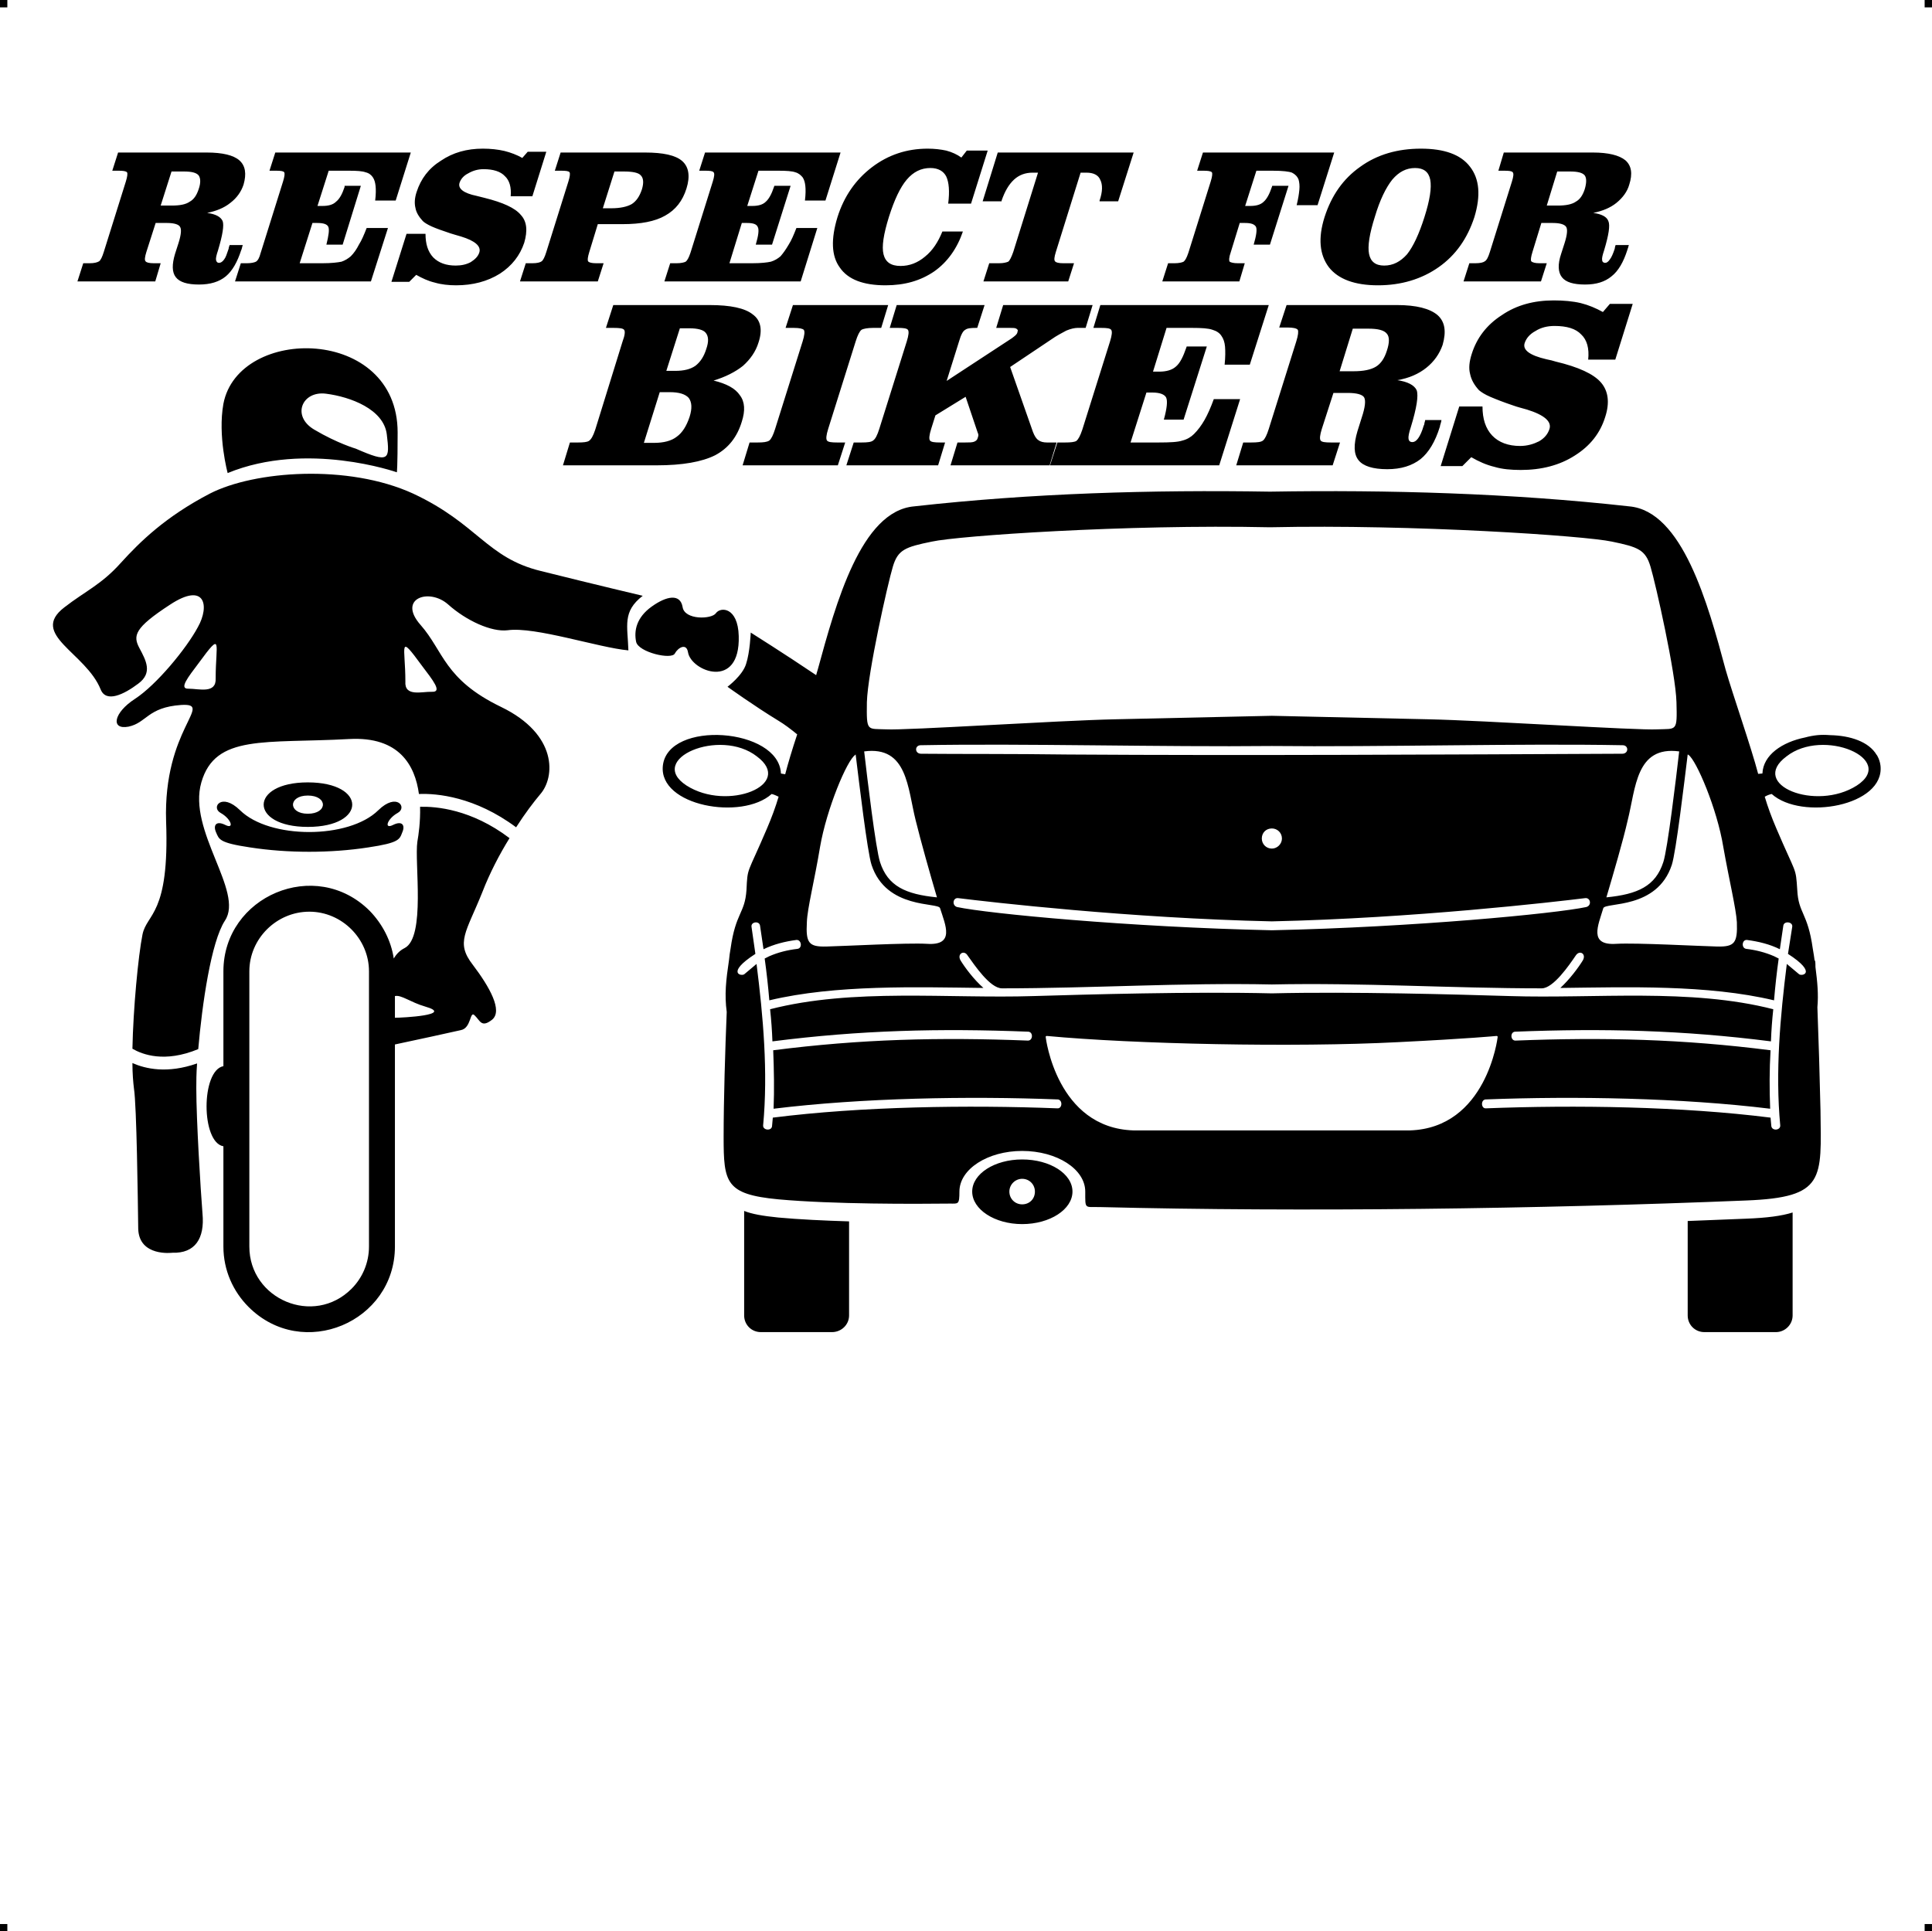 <?xml version="1.0" encoding="UTF-8"?> <!-- Creator: CorelDRAW X7 --> <?xml-stylesheet href="respect-logan-ph1.css" type="text/css"?> <svg xmlns="http://www.w3.org/2000/svg" xmlns:xlink="http://www.w3.org/1999/xlink" xml:space="preserve" width="4.994in" height="4.993in" version="1.1" style="shape-rendering:geometricPrecision; text-rendering:geometricPrecision; image-rendering:optimizeQuality; fill-rule:evenodd; clip-rule:evenodd" viewBox="0 0 4990 4989"> <g id="Layer_x0020_1">  <g id="_786180320"> <rect class="fil0" width="18.958" height="19.065"></rect> <rect class="fil0" x="4971" width="18.958" height="19.065"></rect> <rect class="fil0" y="4970" width="18.958" height="19.065"></rect> <rect class="fil0" x="4971" y="4970" width="18.958" height="19.065"></rect> </g> <path class="fil1" d="M795 2021c153,0 153,115 0,115 -152,0 -152,-115 0,-115zm2490 119c14,0 26,11 26,26 0,14 -12,26 -26,26 -15,0 -26,-12 -26,-26 0,-15 11,-26 26,-26zm1345 992l0 266c0,24 -20,43 -43,43l-185 0c-24,0 -43,-19 -43,-43l0 -244c51,-2 101,-4 151,-6 53,-2 92,-7 120,-16zm-2437 23l0 243c0,24 -20,43 -44,43l-184 0c-24,0 -43,-19 -43,-43l0 -270c20,8 48,13 88,17 54,5 119,8 183,10zm447 -160c72,0 130,37 130,83 0,46 -58,84 -130,84 -71,0 -129,-38 -129,-84 0,-46 58,-83 129,-83zm0 50c19,0 33,15 33,33 0,19 -14,33 -33,33 -18,0 -33,-14 -33,-33 0,-18 15,-33 33,-33zm2048 -566c0,0 1,7 1,19 5,39 8,70 5,104 3,77 6,178 8,266 2,178 13,225 -192,233 -538,22 -1146,30 -1669,17 -40,-1 -38,7 -38,-40 0,-58 -73,-105 -163,-105 -89,0 -162,47 -162,105 0,34 -3,31 -24,31 -88,1 -302,2 -444,-11 -136,-13 -141,-43 -141,-161 0,-96 4,-226 8,-323 -6,-45 -2,-81 6,-135l0 0 0 0c1,-9 2,-19 4,-29 13,-93 37,-90 41,-151 3,-61 1,-37 53,-159 12,-28 22,-55 30,-82 -6,-3 -13,-6 -18,-7 -77,69 -292,31 -281,-73 13,-119 300,-98 305,20 3,1 7,1 11,2 7,-27 18,-64 31,-103 -17,-14 -33,-26 -48,-35 -64,-39 -132,-88 -132,-88 0,0 39,-29 48,-59 10,-30 12,-81 12,-81 0,0 89,56 169,110 1,-5 3,-10 4,-14 47,-172 112,-410 249,-422 304,-34 613,-43 919,-38 305,-5 624,4 928,38 137,12 203,250 249,422 18,63 66,200 84,269 4,0 8,-1 11,-1 2,-48 51,-81 110,-93 11,-3 22,-5 32,-6 10,-1 21,-1 33,0 52,1 100,17 120,51l1 1c0,1 1,1 1,2 4,7 7,16 8,25 11,104 -204,142 -281,73 -5,1 -11,3 -18,7 8,27 18,54 30,82 52,122 50,98 54,159 3,61 27,58 40,151 2,12 4,23 5,34l1 -5zm-74 -525c95,-75 286,7 182,75 -106,68 -280,-2 -182,-75zm-1334 -592c371,-8 814,22 883,37 68,14 87,21 100,65 13,43 65,274 67,350 2,77 1,68 -50,70 -51,3 -446,-23 -591,-26l-404 -9 -404 9c-146,3 -541,29 -592,26 -50,-2 -51,7 -50,-70 2,-76 54,-307 67,-350 13,-44 32,-51 101,-65 68,-15 501,-45 873,-37zm5 565c282,3 640,-7 906,-2 16,0 16,22 -1,22 -452,2 -971,5 -1431,2 -146,-2 -279,-1 -380,-2 -17,0 -17,-22 -1,-22 266,-5 624,5 907,2zm0 453c366,-8 728,-50 809,-60 14,-2 18,19 3,23 -80,17 -444,52 -812,60 -369,-8 -733,-43 -813,-60 -14,-4 -11,-25 3,-23 81,10 443,52 810,60zm0 163c232,-5 464,10 697,10 30,0 71,-60 88,-85 10,-15 28,-4 18,13 -11,18 -34,49 -58,71 172,-2 380,-9 552,32 3,-36 7,-72 12,-108l-12 -6 0 0c-23,-10 -47,-16 -72,-19 -13,-2 -11,-24 2,-23 30,4 59,11 85,24l9 -61c2,-13 25,-10 23,3l-11 70c79,51 34,59 28,52l-31 -26c-17,135 -30,279 -17,417 1,13 -21,15 -23,2 -1,-11 -1,-11 -2,-22 -229,-29 -505,-33 -735,-24 -13,1 -14,-22 -1,-23 231,-9 506,-4 735,24 -2,-49 -2,-101 1,-151 -227,-29 -431,-34 -659,-25 -13,0 -14,-22 -1,-23 229,-9 434,-4 661,25 1,-28 3,-55 6,-83 -214,-55 -461,-27 -680,-34 -135,-4 -407,-12 -615,-7 -209,-5 -480,3 -616,7 -219,7 -466,-21 -680,34 3,28 5,55 6,83 227,-29 432,-34 661,-25 13,1 12,23 -1,23 -228,-9 -432,-4 -658,25 2,50 3,102 1,151 228,-28 504,-33 734,-24 13,1 12,24 -1,23 -230,-9 -506,-5 -735,24 -1,11 -1,11 -2,22 -1,13 -24,11 -23,-2 13,-138 0,-282 -17,-417l-31 26c-6,7 -51,-1 28,-52l-10 -70c-2,-13 20,-16 22,-3l9 61c27,-13 55,-20 85,-24 13,-1 16,21 3,23 -26,3 -50,9 -73,19l0 0 -12 6c5,36 9,72 12,108 172,-41 381,-34 553,-32 -25,-22 -48,-53 -59,-71 -10,-17 9,-28 18,-13 18,25 58,85 89,85 232,0 464,-15 697,-10zm326 149c183,-9 254,-16 254,-16 4,0 3,2 3,4 0,0 -28,234 -227,240l-713 0c-199,-6 -227,-240 -227,-240 0,-2 -1,-4 3,-4 224,21 638,30 907,16zm750 -742c20,13 74,139 90,238 15,85 33,159 35,194 2,54 -6,64 -51,63 -44,-1 -209,-10 -260,-7 -73,5 -47,-48 -34,-92 5,-16 139,4 177,-112 11,-34 32,-212 41,-285 0,0 1,0 2,1zm-212 368c18,-61 43,-146 55,-199 21,-83 21,-193 133,-178 -8,70 -30,253 -41,286 -20,62 -66,83 -147,91zm-1940 -368c-21,13 -74,139 -91,238 -14,85 -33,159 -34,194 -3,54 5,64 50,63 45,-1 209,-10 260,-7 73,5 48,-48 34,-92 -4,-16 -139,4 -177,-112 -11,-34 -32,-212 -41,-285 0,0 -1,0 -1,1zm211 368c-18,-61 -42,-146 -55,-199 -21,-83 -21,-193 -133,-178 8,70 30,253 41,286 20,62 66,83 147,91zm-465 -364c-96,-75 -286,7 -182,75 106,68 280,-2 182,-75zm-501 -752l18 -59 21 0c14,0 23,-1 28,-4 6,-4 11,-13 16,-28l1 -3 70 -226c6,-16 7,-26 4,-30 -3,-4 -12,-5 -27,-5l-20 0 19 -59 249 0c54,0 91,8 111,24 21,15 26,40 15,73 -7,23 -21,43 -40,60 -20,16 -46,29 -76,38 33,8 56,20 68,38 13,17 14,40 5,68 -12,40 -35,69 -69,87 -34,17 -84,26 -151,26l-242 0zm209 -58l26 0c25,0 45,-5 59,-16 14,-10 25,-27 33,-51 7,-22 6,-38 -2,-49 -9,-10 -25,-15 -49,-15l-26 0 -41 131zm58 -186l23 0c22,0 39,-4 52,-13 13,-10 22,-24 28,-43 7,-20 6,-33 -1,-42 -6,-8 -21,-12 -43,-12l-24 0 -35 110zm573 -170l-18 59 -21 0c-14,0 -25,2 -30,5 -5,4 -10,14 -15,30l-71 226c-5,16 -6,26 -3,30 3,4 12,5 26,5l21 0 -19 59 -246 0 18 -59 21 0c14,0 24,-1 30,-5 5,-4 10,-14 15,-30l71 -226c5,-16 6,-26 3,-30 -3,-3 -11,-5 -26,-5l-21 0 19 -59 246 0zm249 0l-19 59 -3 0c-14,0 -23,1 -28,5 -6,3 -11,13 -16,30l-32 102 168 -110c4,-3 8,-6 10,-8 3,-3 5,-6 5,-9 2,-4 0,-6 -3,-8 -3,-2 -9,-2 -17,-2l-35 0 18 -59 231 0 -18 59 -21 0c-7,0 -17,2 -29,7 -11,6 -25,13 -39,23l-106 71 59 168c4,10 8,17 14,21 5,4 13,6 22,6l25 0 -18 59 -256 0 18 -59 20 0c10,0 18,0 23,-2 5,-2 8,-5 9,-9 1,-3 2,-6 2,-8 0,-2 -1,-5 -2,-7l-31 -92 -78 48 -11 35c-5,16 -6,26 -3,30 3,4 12,5 26,5l13 0 -18 59 -237 0 19 -59 21 0c14,0 24,-1 29,-5 6,-4 11,-14 16,-30l71 -226c5,-16 6,-26 3,-30 -3,-4 -12,-5 -26,-5l-21 0 18 -59 227 0zm734 0l-49 154 -65 0c2,-20 2,-35 1,-47 -1,-11 -4,-20 -9,-27 -5,-8 -13,-13 -23,-16 -11,-4 -28,-5 -53,-5l-13 0 -53 0 -35 113 16 0c18,0 33,-4 43,-13 11,-9 19,-26 27,-49l1 -3 52 0 -60 189 -51 0c8,-29 10,-48 6,-57 -4,-8 -16,-13 -35,-13l-16 0 -41 129 73 0c29,0 49,-1 61,-5 12,-3 22,-9 30,-17 10,-10 19,-22 27,-36 8,-14 16,-32 24,-54l68 0 -54 171 -437 0 19 -59 20 0c14,0 24,-1 29,-4 5,-4 10,-13 15,-28l1 -3 71 -226c5,-16 6,-26 3,-30 -3,-4 -11,-5 -26,-5l-20 0 18 -59 435 0zm0 320l71 -226c5,-16 6,-26 4,-30 -3,-4 -12,-6 -27,-6l-21 0 19 -58 285 0c50,0 85,9 105,26 19,17 23,42 13,77 -8,23 -22,43 -42,59 -20,16 -45,27 -75,32 27,4 44,13 50,26 5,14 0,46 -15,95 -5,15 -7,25 -6,31 1,5 4,8 10,8 5,0 10,-3 15,-10 5,-7 10,-18 14,-32 1,-2 2,-4 2,-7 1,-4 2,-6 2,-8l42 0c0,2 -1,5 -2,9 -1,3 -2,6 -2,8 -12,39 -29,67 -50,84 -22,17 -50,26 -86,26 -37,0 -62,-8 -74,-23 -13,-16 -13,-41 -3,-75l11 -35c9,-27 11,-45 6,-53 -5,-7 -19,-11 -42,-11l-37 0 -30 93c-5,16 -6,26 -3,30 3,4 12,5 26,5l24 0 -19 59 -249 0 18 -59 21 0c15,0 25,-1 30,-5 5,-4 10,-14 15,-30zm183 -149l36 0c26,0 45,-4 58,-12 13,-8 22,-22 28,-41 7,-21 7,-36 0,-44 -7,-9 -23,-13 -47,-13l-41 0 -34 110zm309 91l60 0c0,32 8,57 25,75 17,18 42,27 72,27 19,0 35,-5 49,-12 14,-8 23,-19 27,-32 6,-19 -13,-36 -58,-50 -14,-4 -26,-7 -34,-10 -27,-9 -47,-17 -61,-23 -14,-6 -23,-12 -29,-17 -12,-13 -20,-27 -23,-42 -4,-15 -2,-32 4,-51 13,-42 39,-76 78,-101 38,-26 83,-38 134,-38 25,0 49,2 70,7 20,5 39,13 57,23l18 -21 59 0 -45 144 -70 0c3,-29 -3,-51 -18,-65 -14,-15 -37,-22 -69,-22 -18,0 -35,4 -49,13 -15,8 -24,19 -28,31 -6,18 13,32 56,42 10,2 18,4 24,6 59,14 98,32 117,54 19,22 23,52 11,89 -13,42 -39,75 -79,100 -39,25 -86,37 -139,37 -25,0 -48,-2 -68,-8 -21,-5 -41,-14 -60,-25l-23 23 -56 0 48 -154zm-3501 -399l57 -182c4,-13 5,-21 3,-24 -3,-3 -10,-4 -21,-4l-17 0 15 -47 229 0c41,0 69,7 84,20 16,14 19,35 11,63 -6,18 -17,34 -34,47 -16,13 -36,21 -60,26 22,3 35,10 40,21 4,11 0,36 -12,76 -4,12 -6,20 -5,25 1,4 3,7 8,7 4,0 9,-3 13,-9 4,-5 7,-14 11,-26 0,-1 1,-2 1,-5 1,-3 2,-5 2,-6l34 0c-1,2 -1,4 -2,7 -1,3 -1,5 -2,6 -10,31 -23,54 -40,68 -17,14 -40,21 -69,21 -30,0 -50,-6 -60,-19 -10,-13 -10,-33 -2,-60l9 -28c7,-22 8,-36 4,-42 -3,-6 -15,-10 -33,-10l-30 0 -24 75c-4,13 -5,21 -2,24 2,3 9,5 21,5l18 0 -14 47 -201 0 15 -47 17 0c11,0 19,-2 24,-5 4,-3 8,-11 12,-24zm147 -120l29 0c21,0 36,-3 46,-10 11,-6 18,-17 23,-32 6,-17 5,-29 0,-36 -6,-7 -18,-10 -38,-10l-32 0 -28 88zm646 -137l-39 124 -53 0c2,-16 2,-29 1,-38 -1,-9 -3,-16 -7,-22 -4,-6 -10,-11 -19,-13 -8,-3 -22,-4 -42,-4l-10 0 -43 0 -29 91 13 0c15,0 27,-3 35,-11 9,-7 16,-20 22,-38l0 -3 42 0 -47 152 -42 0c6,-24 8,-39 5,-46 -3,-7 -13,-10 -28,-10l-13 0 -33 104 59 0c23,0 39,-2 49,-4 9,-3 17,-8 24,-14 8,-8 15,-18 21,-30 7,-11 13,-25 20,-43l55 0 -44 138 -351 0 15 -47 16 0c11,0 19,-2 23,-4 5,-3 9,-10 12,-22l1 -3 57 -182c4,-13 5,-21 3,-24 -2,-3 -9,-4 -21,-4l-17 0 15 -47 350 0zm-11 210l49 0c0,26 6,46 20,61 14,14 33,21 58,21 15,0 28,-3 39,-9 11,-7 19,-15 22,-25 5,-16 -11,-30 -47,-41 -11,-3 -20,-6 -27,-8 -21,-7 -38,-13 -49,-18 -11,-5 -19,-10 -23,-14 -10,-11 -17,-22 -19,-34 -3,-12 -2,-26 3,-41 11,-34 31,-61 63,-81 31,-21 67,-31 108,-31 20,0 39,2 56,6 16,4 32,10 46,18l14 -16 48 0 -36 115 -56 0c2,-23 -3,-41 -15,-52 -11,-12 -30,-18 -55,-18 -15,0 -28,4 -40,11 -12,6 -19,15 -22,24 -5,15 10,27 44,34 9,2 15,4 20,5 48,12 79,26 94,44 16,17 18,41 9,72 -11,33 -32,60 -63,80 -32,20 -70,30 -113,30 -19,0 -38,-2 -55,-7 -17,-4 -32,-11 -48,-20l-18 18 -46 0 39 -124zm507 -66l22 0c23,0 41,-4 53,-11 12,-8 20,-20 26,-38 5,-17 4,-29 -3,-36 -6,-7 -21,-10 -44,-10l-24 0 -30 95zm109 -144c47,0 79,7 96,22 17,15 21,39 11,71 -10,32 -28,55 -55,70 -26,15 -63,22 -110,22l-64 0 -22 72c-4,13 -5,21 -3,24 2,3 9,5 21,5l19 0 -15 47 -201 0 15 -47 17 0c12,0 20,-2 24,-5 4,-3 8,-11 12,-24l57 -182c4,-13 5,-21 3,-24 -2,-3 -9,-4 -21,-4l-17 0 15 -47 218 0zm505 0l-39 124 -53 0c2,-16 2,-29 1,-38 -1,-9 -3,-16 -7,-22 -5,-6 -11,-11 -19,-13 -8,-3 -23,-4 -43,-4l-10 0 -42 0 -29 91 13 0c15,0 27,-3 35,-11 8,-7 15,-20 21,-38l1 -3 42 0 -48 152 -42 0c7,-24 9,-39 5,-46 -3,-7 -12,-10 -27,-10l-14 0 -32 104 59 0c23,0 39,-2 48,-4 10,-3 18,-8 25,-14 7,-8 14,-18 21,-30 7,-11 13,-25 20,-43l54 0 -43 138 -352 0 15 -47 17 0c11,0 19,-2 23,-4 4,-3 8,-10 12,-22l1 -3 57 -182c4,-13 5,-21 2,-24 -2,-3 -9,-4 -21,-4l-16 0 15 -47 350 0zm316 204c-15,44 -40,79 -74,103 -35,24 -76,36 -126,36 -57,0 -97,-15 -118,-46 -22,-30 -23,-74 -6,-130 17,-54 47,-97 89,-129 42,-32 90,-48 144,-48 18,0 34,2 48,5 15,4 28,10 39,18l14 -18 54 0 -43 137 -59 0c4,-32 2,-55 -5,-70 -7,-14 -21,-22 -41,-22 -24,0 -44,10 -61,30 -17,20 -32,52 -46,96 -14,45 -19,77 -14,97 5,20 19,30 44,30 23,0 44,-8 63,-24 20,-16 34,-38 45,-65l53 0zm180 -152c-19,0 -35,6 -48,18 -14,13 -24,31 -32,54l0 2 -49 0 39 -126 351 0 -40 126 -48 0 0 -2c8,-23 8,-41 2,-53 -5,-13 -18,-19 -36,-19l-15 0 -64 205c-4,13 -5,21 -2,24 2,3 9,5 21,5l28 0 -15 47 -219 0 15 -47 25 0c12,0 19,-2 24,-4 4,-3 8,-11 13,-25l64 -205 -14 0zm779 -52l-43 136 -54 0c4,-16 6,-29 7,-40 1,-10 0,-19 -2,-26 -3,-8 -9,-14 -17,-18 -8,-3 -24,-5 -50,-5l-42 0 -29 91 13 0c15,0 27,-3 35,-11 8,-7 15,-20 21,-38l1 -3 42 0 -48 152 -42 0c7,-24 9,-39 6,-46 -4,-7 -13,-10 -28,-10l-14 0 -23 75c-5,14 -5,22 -3,25 3,2 10,4 21,4l18 0 -14 47 -199 0 15 -47 17 0c11,0 19,-2 23,-4 4,-3 8,-10 12,-22l1 -3 57 -182c4,-13 5,-21 3,-24 -3,-3 -10,-4 -22,-4l-16 0 15 -47 339 0zm209 40c-23,0 -42,10 -59,30 -16,20 -32,52 -45,96 -14,44 -19,76 -15,96 4,20 17,30 39,30 23,0 42,-10 59,-29 16,-20 31,-52 45,-96 14,-44 19,-76 15,-97 -4,-20 -17,-30 -39,-30zm-234 127c18,-56 48,-99 92,-130 44,-32 97,-47 157,-47 60,0 103,15 127,47 24,31 28,74 11,130 -18,55 -48,98 -92,129 -44,31 -97,47 -157,47 -60,0 -103,-16 -127,-47 -24,-32 -28,-75 -11,-129zm427 90l57 -182c4,-13 5,-21 2,-24 -2,-3 -9,-4 -21,-4l-16 0 14 -47 230 0c40,0 68,7 84,20 16,14 19,35 10,63 -5,18 -17,34 -33,47 -16,13 -36,21 -60,26 22,3 35,10 39,21 5,11 1,36 -11,76 -4,12 -6,20 -5,25 0,4 3,7 8,7 4,0 8,-3 12,-9 4,-5 8,-14 12,-26 0,-1 1,-2 1,-5 1,-3 1,-5 2,-6l34 0c-1,2 -1,4 -2,7 -1,3 -2,5 -2,6 -10,31 -23,54 -41,68 -17,14 -39,21 -68,21 -30,0 -50,-6 -60,-19 -10,-13 -11,-33 -2,-60l9 -28c7,-22 8,-36 4,-42 -4,-6 -15,-10 -34,-10l-30 0 -23 75c-4,13 -5,21 -3,24 3,3 10,5 21,5l19 0 -15 47 -200 0 15 -47 16 0c12,0 20,-2 24,-5 5,-3 9,-11 13,-24zm147 -120l29 0c20,0 36,-3 46,-10 11,-6 18,-17 23,-32 5,-17 5,-29 0,-36 -6,-7 -18,-10 -38,-10l-33 0 -27 88zm-2352 1127c-6,-29 1,-63 40,-91 39,-28 74,-34 80,1 5,34 75,32 86,16 12,-17 57,-16 59,59 4,141 -123,91 -131,42 -4,-25 -26,-12 -34,3 -8,17 -94,-3 -100,-30zm-1055 -436c0,0 -26,-96 -11,-179 39,-203 450,-201 450,74 0,93 -2,103 -2,103 0,0 -233,-82 -437,2zm331 -63c0,0 -48,-14 -107,-49 -60,-35 -32,-101 30,-93 63,8 149,40 157,105 8,66 7,75 -80,37zm-342 1802c-58,-10 -58,-196 0,-207l0 -245c0,-194 238,-296 378,-156 32,33 55,76 62,123 7,-12 16,-21 28,-27 55,-28 25,-222 33,-275 3,-17 8,-51 7,-90 41,-1 132,6 231,81 -26,42 -51,90 -70,139 -42,105 -70,130 -25,188 44,58 78,119 50,142 -28,22 -31,2 -45,-11 -13,-14 -8,33 -36,38 -21,5 -123,27 -170,37l0 522c0,195 -238,296 -378,156 -40,-40 -65,-95 -65,-156l0 -259zm505 -910c-10,-74 -51,-149 -180,-142 -218,12 -346,-13 -382,112 -36,125 111,282 61,357 -36,55 -59,217 -69,332 -87,36 -144,14 -170,-1 2,-103 15,-240 26,-295 11,-55 70,-50 61,-292 -8,-241 126,-306 39,-301 -87,6 -89,46 -136,56 -47,9 -39,-36 17,-72 55,-36 132,-129 162,-185 31,-55 19,-118 -72,-58 -92,60 -96,80 -79,112 17,32 35,64 -3,92 -37,28 -83,50 -97,15 -38,-95 -185,-142 -94,-212 54,-42 96,-59 146,-115 50,-55 115,-119 230,-179 115,-59 357,-77 525,0 167,78 190,166 330,200 140,35 263,64 263,64 -53,41 -39,77 -37,141 -77,-7 -241,-62 -312,-52 -41,5 -106,-24 -154,-67 -49,-43 -131,-15 -71,53 60,68 61,141 208,212 147,71 140,182 101,226 -16,19 -39,49 -62,85 -106,-79 -205,-88 -251,-86zm-573 696c-2,26 -2,48 -2,64 0,83 11,260 16,324 6,64 -19,103 -78,101 0,0 -86,11 -88,-62 -1,-74 -4,-318 -11,-362 -2,-16 -4,-39 -4,-66 34,15 90,28 167,1zm511 -174l0 56c19,0 155,-7 78,-29 -38,-11 -62,-31 -78,-27zm-221 -218c-85,0 -155,70 -155,154l0 711c0,136 166,207 264,109 28,-28 45,-67 45,-109l0 -711c0,-84 -70,-154 -154,-154zm-242 -603c0,-90 19,-125 -44,-39 -27,36 -52,67 -26,66 27,0 72,14 70,-27zm490 8c0,-91 -20,-126 43,-40 28,37 53,68 26,67 -26,-1 -72,14 -69,-27zm-401 429c-81,-12 -80,-21 -88,-39 -8,-18 0,-31 24,-19 24,12 15,-16 -12,-31 -26,-14 2,-54 50,-7 76,75 281,75 357,0 48,-47 76,-7 50,7 -27,15 -36,43 -12,31 24,-12 32,1 24,19 -7,18 -7,27 -88,39 -97,15 -208,15 -305,0zm149 -134c52,0 52,47 0,47 -51,0 -51,-47 0,-47z"></path> </g> </svg> 
